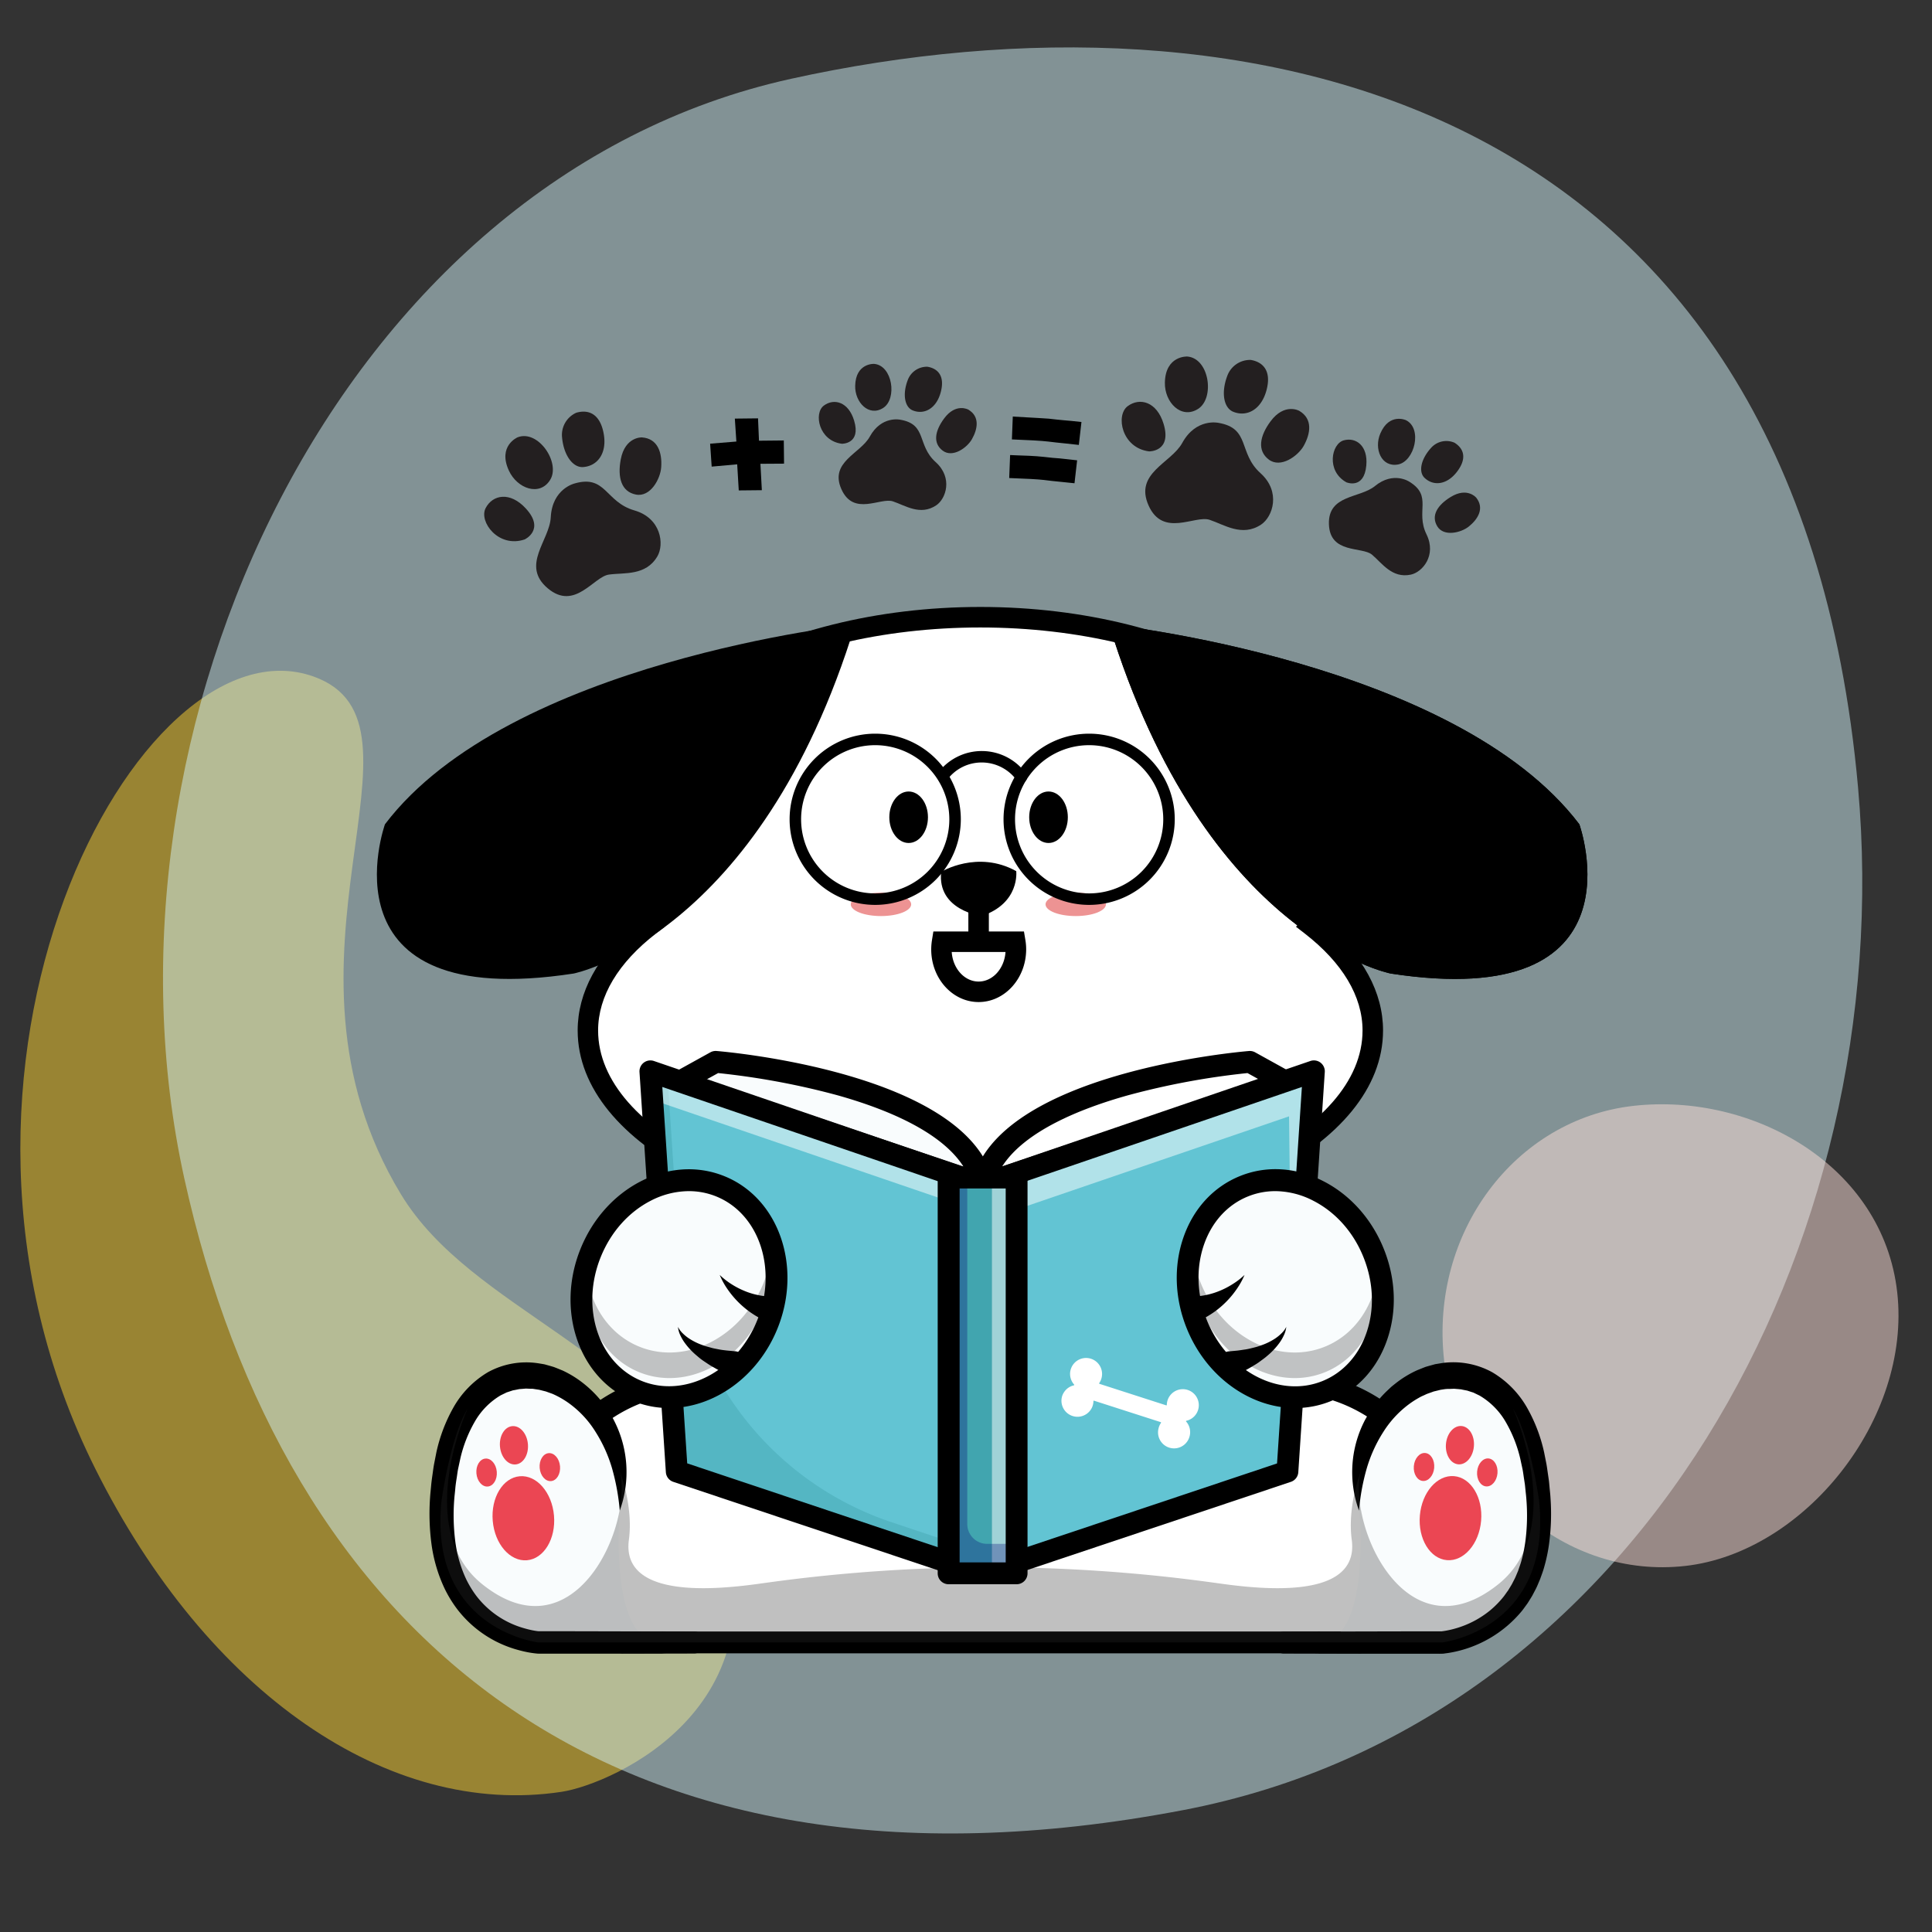 <svg id="圖層_1" data-name="圖層 1" xmlns="http://www.w3.org/2000/svg" viewBox="0 0 1000 1000"><rect x="0" y="0" width="1000" height="1000" fill="#333333" stroke="none"/><defs><style>.cls-1{fill:#ffd734;}.cls-1,.cls-14,.cls-2,.cls-3{opacity:0.5;}.cls-2{fill:#d3f3f8;}.cls-2,.cls-3{fill-rule:evenodd;}.cls-3{fill:#fee1db;}.cls-4{fill:#fff;}.cls-5{fill:#000072;}.cls-6{fill:#f9fcfd;}.cls-7{opacity:0.3;}.cls-8{fill:#2b2b2b;}.cls-9{fill:#eb4653;}.cls-10{fill:#ed9393;}.cls-11{fill:#ebba24;}.cls-12{fill:#62c4d3;}.cls-13{fill:#32949e;}.cls-15{fill:#f01988;}.cls-16{fill:#41a5af;}.cls-17{fill:#383838;}.cls-18{fill:#231f20;}.cls-19{fill:none;}</style></defs><path class="cls-1" d="M290.57,927.46C201,940.94,107.39,876.36,49.3,760.17c-103.3-206.6,22.59-442.25,113-410,68,24.28-29.05,145.26,45.19,267.93,36.87,60.9,129.13,80.7,161.41,158.18C412.77,881.65,317.11,923.47,290.57,927.46Z"/><path class="cls-2" d="M409.37,40.8c234.12-51.63,520.08,6.61,552.35,366.74C983,644.9,847.78,892,612.33,936.92c-299.49,57.2-465.75-94.89-516.94-327s79.87-517.49,314-569.12Z"/><path class="cls-3" d="M982,668.94c7.37,65.76-48.2,134.69-109.75,141.59S754.83,769.71,747.46,704,784,579.28,845.55,572.38,974.63,603.17,982,668.94Z"/><path class="cls-4" d="M513.31,511v-.24l-.36.12-.37-.12V511C298.36,582.26,322.33,850.11,322.33,850.11H703.56S727.53,582.26,513.31,511Z"/><path d="M703.56,855.76H322.33a5.65,5.65,0,0,1-5.63-5.15c-.25-2.78-5.86-69,15-145.09,12.32-44.86,31.36-83.67,56.6-115.36,31.64-39.74,73.09-68.26,123.2-84.79a5.64,5.64,0,0,1,3.54,0c50.11,16.53,91.52,45.06,123.09,84.8,25.17,31.69,44.13,70.5,56.35,115.36,20.71,76.09,14.93,142.31,14.67,145.09A5.66,5.66,0,0,1,703.56,855.76Zm-191-11.31H698.27c.91-17,2.27-74-14.75-136.27-26.78-98-84-162.45-170.21-191.49-86.18,29-143.56,93.46-170.58,191.5-17.17,62.29-16,119.23-15.1,136.26Z"/><path class="cls-4" d="M683.21,717.17c71.4,15.63,89.06,110.88,63.34,132.94H683.21"/><path class="cls-5" d="M746.76,850.69H683.21v-1.16h63.12c10.84-9.49,13.9-32.6,7.6-57.62-7.56-30-30.13-65.26-70.84-74.17l.24-1.13c41.23,9,64.08,44.67,71.72,75,6.43,25.56,3.17,49.24-8.13,58.93Z"/><path d="M746.55,855.76H683.21a5.66,5.66,0,0,1,0-11.31h61.06c8.23-8.94,10.22-29.54,4.74-51.31-7.19-28.53-28.56-62-67-70.45a5.65,5.65,0,1,1,2.42-11c43.49,9.52,67.54,46.92,75.55,78.73,7,27.82,3.17,52.94-9.75,64A5.61,5.61,0,0,1,746.55,855.76Z"/><path class="cls-4" d="M342.68,717.17c-71.39,15.63-89.06,110.88-63.33,132.94h63.33"/><path class="cls-5" d="M342.68,850.69H279.13l-.16-.14c-11.3-9.69-14.56-33.37-8.13-58.93,7.64-30.34,30.49-66,71.72-75l.25,1.13c-40.71,8.91-63.29,44.15-70.85,74.17-6.29,25-3.24,48.13,7.6,57.62h63.12Z"/><path d="M342.68,855.76H279.35a5.64,5.64,0,0,1-3.68-1.36c-12.92-11.08-16.75-36.2-9.75-64,8-31.82,32.07-69.22,75.55-78.74a5.65,5.65,0,1,1,2.42,11c-38.45,8.42-59.82,41.92-67,70.45-5.48,21.77-3.49,42.37,4.74,51.31h61.06a5.66,5.66,0,0,1,0,11.31Z"/><path class="cls-6" d="M278.61,850.11s-62.52-3.5-47.87-90.44c13.88-82.38,99.65-47.25,90.05,22.22,0,0-6.2,68.22,21.16,68.22"/><path d="M320.79,781.89a116.17,116.17,0,0,0-4-21.91,74.28,74.28,0,0,0-8.66-19.05,52,52,0,0,0-13.71-14.66,47.08,47.08,0,0,0-8.48-4.83l-2.26-.81-1.13-.41-1.15-.29-2.29-.58-2.31-.35-1.15-.18c-.38,0-.77,0-1.15,0l-2.3-.1-2.28.19-1.13.08-1.11.23c-.74.16-1.48.3-2.22.43l-2.15.71-1.07.35-1,.49-2.06,1a37.35,37.35,0,0,0-13.28,13.38,69.32,69.32,0,0,0-7.58,19.11l-1.12,5.2c-.38,1.73-.57,3.58-.86,5.36s-.55,3.6-.7,5.4-.39,3.6-.52,5.39a106.77,106.77,0,0,0,.48,21.33,65.76,65.76,0,0,0,5.6,19.83,54,54,0,0,0,5.2,8.62,47.21,47.21,0,0,0,24.46,16.83c1.62.48,3.26.9,4.89,1.22.81.15,1.63.3,2.4.39l.56.06h.13s.13,0,.05,0h1.56l11.29,0,22.59.05,45.18.11a5.66,5.66,0,0,1,0,11.31l-45.36.11-22.68,0-11.34,0h-1.42c-.12,0-.16,0-.56,0l-.52-.05-.85-.09c-1.1-.13-2.14-.29-3.19-.48-2.07-.38-4.09-.88-6.1-1.45a59.12,59.12,0,0,1-30.72-20.77,63.51,63.51,0,0,1-6.57-10.67A78,78,0,0,1,223.31,799a119.89,119.89,0,0,1-.71-23.84c.13-2,.35-3.91.52-5.87s.43-3.9.71-5.83.5-3.85.88-5.82l1.15-5.88a83.39,83.39,0,0,1,8.66-22.94,49.54,49.54,0,0,1,18-18.55,41.12,41.12,0,0,1,26.12-4.63c1.1.18,2.2.35,3.28.56l3.17.89,1.58.47,1.52.59,3,1.22a53.65,53.65,0,0,1,10.89,6.75,59,59,0,0,1,15.8,19.24A58.44,58.44,0,0,1,320.79,781.89Z"/><path class="cls-6" d="M745.81,850.11s62.52-3.5,47.87-90.44c-13.88-82.38-99.65-47.25-90,22.22,0,0,6.2,68.22-21.16,68.22"/><path d="M703.42,781.89a58.18,58.18,0,0,1,3.05-46.8c1-1.83,2.09-3.6,3.17-5.38.61-.85,1.23-1.69,1.86-2.53a28.75,28.75,0,0,1,1.93-2.47,58.89,58.89,0,0,1,4.31-4.63l2.31-2.18c.8-.69,1.65-1.33,2.48-2a53.34,53.34,0,0,1,11-6.67l3-1.21c.51-.19,1-.41,1.53-.58l1.59-.46,3.18-.88,3.29-.54a41.85,41.85,0,0,1,26.2,4.68,50,50,0,0,1,18.19,18.56,82.82,82.82,0,0,1,8.75,23.05l1.17,5.91c.36,2,.58,3.9.88,5.85l.42,2.92c.12,1,.19,2,.29,3,.17,2,.42,3.92.52,5.9a116.36,116.36,0,0,1-.79,24,85.31,85.31,0,0,1-2.57,12c-.55,2-1.32,3.92-2,5.87L796,820.09a30.51,30.51,0,0,1-1.33,2.84l-1.46,2.78c-.51.92-1.09,1.8-1.64,2.7l-.84,1.34c-.29.43-.61.85-.92,1.28-.62.85-1.23,1.71-1.88,2.55a61.94,61.94,0,0,1-37.29,21.83c-1,.18-2.1.33-3.23.45a28.56,28.56,0,0,1-3.29.09l-11.4,0-22.8,0-45.59-.11a5.66,5.66,0,0,1,0-11.31l45.42-.11,22.71-.05,11.35,0c.9,0,2.08,0,2.39,0,.76-.09,1.59-.22,2.41-.37a48.26,48.26,0,0,0,4.93-1.17,49.8,49.8,0,0,0,17.87-9.4,49.15,49.15,0,0,0,7-7.2c.5-.67,1-1.37,1.47-2.05.24-.34.5-.67.73-1l.66-1.08c.43-.73.89-1.43,1.3-2.17l1.16-2.26a21.21,21.21,0,0,0,1.07-2.32l1-2.36c.52-1.64,1.16-3.24,1.61-4.92a72.48,72.48,0,0,0,2.12-10.25,104,104,0,0,0,.55-21.42c-.11-1.81-.35-3.62-.52-5.42-.1-.91-.17-1.81-.29-2.72l-.41-2.71c-.29-1.79-.49-3.64-.86-5.39l-1.13-5.22a69,69,0,0,0-7.66-19.19,37.66,37.66,0,0,0-13.42-13.42l-2.08-1-1-.49c-.35-.14-.72-.23-1.09-.35l-2.16-.71-2.25-.44-1.11-.24c-.38,0-.77-.05-1.15-.09l-2.3-.19-2.32.09-1.17,0L748,719l-2.33.35-2.31.57-1.17.28c-.38.11-.75.27-1.13.4l-2.28.81c-.75.3-1.48.69-2.22,1a17.19,17.19,0,0,0-2.18,1.11,46.11,46.11,0,0,0-4.2,2.64,52.89,52.89,0,0,0-13.92,14.61,73.46,73.46,0,0,0-8.79,19.1A112.32,112.32,0,0,0,703.42,781.89Z"/><g class="cls-7"><path class="cls-8" d="M796.65,776.91s-4.44-32.85-13.53-47.82c0,0,28.44,62.09-7.63,90.94-47.1,37.68-77.67-28.94-71.25-58.2,0,0-6.93,17.75-4.58,35.18,2.16,16-9.37,30.69-66.3,22.88l-6.12-.84a843.36,843.36,0,0,0-229.31,0l-6.12.84c-56.94,7.81-68.46-6.92-66.3-22.88,2.35-17.43-4.58-35.18-4.58-35.18,6.42,29.26-24.15,95.88-71.26,58.2-36.06-28.85-7.62-90.94-7.62-90.94-9.09,15-13.54,47.82-13.54,47.82-6.72,66.57,50.1,73.2,50.1,73.2H746.56S803.38,843.48,796.65,776.91Z"/></g><ellipse class="cls-9" cx="270.94" cy="785.83" rx="15.91" ry="21.82" transform="translate(-66.18 26.03) rotate(-4.9)"/><ellipse class="cls-9" cx="251.9" cy="762.17" rx="5.29" ry="7.26" transform="translate(-64.22 24.32) rotate(-4.9)"/><ellipse class="cls-9" cx="284.64" cy="759.36" rx="5.29" ry="7.26" transform="translate(-63.86 27.11) rotate(-4.9)"/><ellipse class="cls-9" cx="266.06" cy="748.06" rx="7.26" ry="9.95" transform="translate(-62.97 25.48) rotate(-4.9)"/><ellipse class="cls-9" cx="750.81" cy="785.83" rx="21.82" ry="15.91" transform="translate(-96.32 1466.73) rotate(-85.1)"/><ellipse class="cls-9" cx="769.85" cy="762.17" rx="7.26" ry="5.29" transform="translate(-55.32 1464.06) rotate(-85.1)"/><ellipse class="cls-9" cx="737.11" cy="759.36" rx="7.26" ry="5.29" transform="translate(-82.48 1428.86) rotate(-85.1)"/><ellipse class="cls-9" cx="755.69" cy="748.06" rx="9.95" ry="7.26" transform="translate(-54.22 1437.05) rotate(-85.1)"/><path class="cls-4" d="M678.44,478.92c12.77-14.8,20-31.48,20-49.14,0-60.92-85.52-110.31-191-110.31s-191,49.39-191,110.31c0,17.66,7.22,34.34,20,49.14-20.32,15.71-32.11,34.39-32.11,54.45,0,55.73,91,100.9,203.14,100.9s203.14-45.17,203.14-100.9C710.55,513.31,698.76,494.63,678.44,478.92Z"/><path d="M507.41,639.58C390.53,639.58,299,592.93,299,533.37c0-19.71,10.32-38.71,29.91-55.22-11.82-15.17-17.81-31.41-17.81-48.37,0-63.75,88.08-115.62,196.34-115.62S703.75,366,703.75,429.78c0,17-6,33.2-17.81,48.37,19.6,16.51,29.92,35.51,29.92,55.22C715.86,592.93,624.3,639.58,507.41,639.58Zm0-314.8c-102.41,0-185.73,47.1-185.73,105,0,15.93,6.3,31.29,18.71,45.67l3.67,4.24-4.43,3.43c-19.66,15.19-30.05,32.57-30.05,50.25,0,52.71,88.75,95.59,197.83,95.59s197.84-42.88,197.84-95.59c0-17.68-10.39-35.05-30-50.25l-4.44-3.43,3.67-4.24c12.41-14.39,18.71-29.75,18.71-45.67C693.14,371.88,609.82,324.78,507.41,324.78Z"/><path d="M480.31,423c0,7.36-4.48,13.33-10,13.33s-10-6-10-13.33,4.47-13.32,10-13.32S480.31,415.63,480.31,423Z"/><path d="M552.71,423c0,7.36-4.48,13.33-10,13.33s-10-6-10-13.33,4.47-13.32,10-13.32S552.71,415.63,552.71,423Z"/><path d="M487.16,451.24S506,439.79,526,450.9c0,0,2.06,16.59-17.93,23.25C508.06,474.15,484.93,471.23,487.16,451.24Z"/><rect x="501.22" y="468.84" width="10.61" height="19.93"/><path class="cls-4" d="M487.59,487.44a25,25,0,0,0-.33,4c0,12.11,8.63,21.92,19.27,21.92s19.26-9.81,19.26-21.92a25,25,0,0,0-.32-4Z"/><path d="M506.53,518.66C493,518.66,482,506.44,482,491.43a30.66,30.66,0,0,1,.39-4.83l.72-4.47H530l.74,4.44a28.8,28.8,0,0,1,.4,4.86C531.1,506.44,520.07,518.66,506.53,518.66Zm-13.92-25.91c.57,8.55,6.59,15.3,13.92,15.3s13.35-6.75,13.92-15.3Z"/><path d="M442.66,323.16S263.39,342.11,199.25,426.65c0,0-35,97.65,97.66,77.25C296.91,503.9,393.11,485,442.66,323.16Z"/><path d="M574.06,323.16s179.27,18.95,243.41,103.49c0,0,35,97.65-97.66,77.25C719.81,503.9,623.62,485,574.06,323.16Z"/><ellipse class="cls-10" cx="556.8" cy="468.09" rx="15.63" ry="6.06"/><ellipse class="cls-10" cx="455.99" cy="468.09" rx="15.63" ry="6.06"/><path d="M574.06,323.16s179.27,18.95,243.41,103.49c0,0,35,97.65-97.66,77.25C719.81,503.9,623.62,485,574.06,323.16Z"/><path d="M453,468.37a44.31,44.31,0,1,1,44.32-44.31A44.36,44.36,0,0,1,453,468.37Zm0-82.67a38.36,38.36,0,1,0,38.37,38.36A38.41,38.41,0,0,0,453,385.7Z"/><path d="M563.74,468.37a44.31,44.31,0,1,1,44.31-44.31A44.36,44.36,0,0,1,563.74,468.37Zm0-82.67a38.36,38.36,0,1,0,38.36,38.36A38.41,38.41,0,0,0,563.74,385.7Z"/><path d="M528.68,405.13a3,3,0,0,1-2.41-1.23,22.44,22.44,0,0,0-18.12-9.24,22.18,22.18,0,0,0-17.91,9,3,3,0,0,1-4.77-3.56,28.32,28.32,0,0,1,45.62.34,3,3,0,0,1-.67,4.16A3,3,0,0,1,528.68,405.13Z"/><path class="cls-11" d="M423.56,605.34S473,665.53,503.81,674.9c0,0,29.42,12,92.28-81.59C596.09,593.31,509.16,621.39,423.56,605.34Z"/><path d="M507.53,680.27a15,15,0,0,1-5.57-.87c-31.38-9.53-80.11-68.46-82.17-71l-8.5-10.35,13.16,2.47a301.39,301.39,0,0,0,55.42,4.87c62.15,0,114.21-16.58,114.72-16.75L608,584.35,600.13,596C550.92,669.33,521,680.27,507.53,680.27Zm-71.55-68c15.33,17.26,47.66,51.37,69.25,58a7.12,7.12,0,0,0,2.3.29c6.86,0,31.9-5.18,76.89-68.86-19.63,5.07-59.08,13.5-104.55,13.5A324.68,324.68,0,0,1,436,612.29Z"/><path class="cls-6" d="M351.43,560.18l19.05-10.55s126,10.42,138.22,63.5Z"/><path class="cls-5" d="M509.5,614,350,560.31,370.35,549h.18a395,395,0,0,1,64.64,11.87c30.28,8.47,67.72,24.39,74.1,52.08Zm-156.64-54,155,52.2c-13.13-50.3-132-61.55-137.28-62Z"/><path class="cls-5" d="M509.5,614,350,560.31,370.35,549h.18a395,395,0,0,1,64.64,11.87c30.28,8.47,67.72,24.39,74.1,52.08Zm-156.64-54,155,52.2c-13.13-50.3-132-61.55-137.28-62Z"/><path d="M508.7,618.78a5.6,5.6,0,0,1-1.8-.29l-157.27-53a5.65,5.65,0,0,1-.94-10.3l19.05-10.54A5.69,5.69,0,0,1,371,544c5.31.44,130.26,11.41,143.26,67.86a5.64,5.64,0,0,1-5.51,6.92ZM365.39,558.91l133.27,44.87c-11.76-18.41-40.79-30-65-36.82a390.31,390.31,0,0,0-61.95-11.54Z"/><path class="cls-4" d="M666,560.18l-19.05-10.55s-126,10.42-138.23,63.5Z"/><path class="cls-4" d="M507.91,614l.23-1c6.38-27.69,43.82-43.61,74.1-52.08a395,395,0,0,1,64.64-11.87h.18l20.35,11.27ZM646.8,550.22c-5.3.48-124.16,11.73-137.28,62l155-52.2Z"/><path d="M508.7,618.78a5.64,5.64,0,0,1-5.5-6.92c13-56.45,138-67.42,143.26-67.86a5.69,5.69,0,0,1,3.21.69l19.05,10.54a5.65,5.65,0,0,1-.94,10.3l-157.27,53A5.62,5.62,0,0,1,508.7,618.78Zm137-63.36a390.11,390.11,0,0,0-62,11.54c-24.23,6.79-53.27,18.41-65,36.82L652,558.91Z"/><polygon class="cls-12" points="507.98 613.13 507.98 814.38 350.29 761.62 336.61 554.52 507.98 613.13"/><path class="cls-5" d="M508.56,815.18,349.74,762.05l0-.39L336,553.69l172.58,59Zm-157.72-54L507.4,813.57v-200l-170.15-58.2Z"/><g class="cls-7"><path class="cls-13" d="M351.31,645.07l-5.78-87.5-8.92-3.05,13.68,207.1L508,814.38V803.47l-46.51-15.56A161.89,161.89,0,0,1,351.31,645.07Z"/></g><g class="cls-14"><polygon class="cls-4" points="336.61 554.52 337.59 569.25 507.98 627.53 507.98 613.13 336.61 554.52"/></g><path class="cls-5" d="M508.56,815.18,349.74,762.05l0-.39L336,553.69l172.58,59Zm-157.72-54L507.4,813.57v-200l-170.15-58.2Z"/><path d="M508,820a5.78,5.78,0,0,1-1.79-.29L348.5,767a5.64,5.64,0,0,1-3.85-5L331,554.89a5.66,5.66,0,0,1,7.47-5.72l171.37,58.61a5.65,5.65,0,0,1,3.82,5.35V814.38A5.66,5.66,0,0,1,508,820Zm-152.3-62.56,146.65,49.06V617.17L342.81,562.61Z"/><polygon class="cls-12" points="508.7 613.13 508.7 814.38 666.4 761.62 680.07 554.52 508.7 613.13"/><path class="cls-5" d="M508.13,815.18V612.72l172.58-59L667,762.05Zm1.15-201.64v200L665.84,761.2l13.6-205.86Z"/><g class="cls-14"><polygon class="cls-4" points="508.7 613.13 508.7 632.03 667.2 577.82 668.94 723.14 680.07 554.52 508.7 613.13"/></g><path class="cls-5" d="M508.13,815.18V612.72l172.58-59L667,762.05Zm1.15-201.64v200L665.84,761.2l13.6-205.86Z"/><path d="M508.7,820a5.66,5.66,0,0,1-5.65-5.65V613.13a5.66,5.66,0,0,1,3.83-5.35l171.36-58.61a5.65,5.65,0,0,1,7.47,5.72L672,762a5.64,5.64,0,0,1-3.84,5L510.5,819.74A5.84,5.84,0,0,1,508.7,820Zm5.66-202.86V806.53L661,757.47l12.86-194.86Z"/><rect class="cls-15" x="491.04" y="613.13" width="35.16" height="201.25"/><path class="cls-5" d="M526.78,815H490.47V612.55h36.31Zm-35.16-1.16h34V613.71h-34Z"/><rect class="cls-16" x="491.04" y="609.49" width="35.16" height="204.88"/><path class="cls-5" d="M526.78,815H490.47V608.91h36.31Zm-35.16-1.16h34V610.07h-34Z"/><g class="cls-14"><rect class="cls-4" x="513.43" y="609.49" width="12.77" height="204.88"/></g><g class="cls-7"><path class="cls-5" d="M500.66,788.84V609.49H491V814.38H526.2V799.1H510.91A10.25,10.25,0,0,1,500.66,788.84Z"/></g><path d="M526.2,820H491a5.65,5.65,0,0,1-5.65-5.65V609.49a5.65,5.65,0,0,1,5.65-5.65H526.2a5.65,5.65,0,0,1,5.65,5.65V814.38A5.65,5.65,0,0,1,526.2,820Zm-29.5-11.31h23.85V615.14H496.7Z"/><path class="cls-4" d="M615.64,743.74a8.29,8.29,0,0,1-16-4.33,8.41,8.41,0,0,1,.77-2.09h0a8,8,0,0,1,.52-.85.25.25,0,0,0-.12-.37L566.28,725a.25.25,0,0,0-.32.23,6.87,6.87,0,0,1-.08,1h0a8.19,8.19,0,0,1-.59,2.12,8.29,8.29,0,0,1-15.5-5.82,8.13,8.13,0,0,1,1-2,8.26,8.26,0,0,1,5.05-3.48.25.25,0,0,0,.13-.4,8.28,8.28,0,0,1-2-6.83,8.69,8.69,0,0,1,.42-1.55,8.28,8.28,0,0,1,15.84,1.1,8.26,8.26,0,0,1-1.28,6.52.25.25,0,0,0,.13.38l34.54,11.13a.24.24,0,0,0,.32-.23,8.28,8.28,0,1,1,10.12,8.22.24.24,0,0,0-.13.39A8.28,8.28,0,0,1,615.64,743.74Z"/><ellipse class="cls-6" cx="665.26" cy="667.02" rx="49.33" ry="57.15" transform="translate(-200.95 296.65) rotate(-21.93)"/><g class="cls-7"><path class="cls-17" d="M621.43,663.94c11.28,28,40.06,42.87,64.26,33.13,15.66-6.3,25.55-21.34,27.55-38.77,2.55,22.72-8,44.16-27.55,52-24.2,9.74-53-5.09-64.26-33.13a60.93,60.93,0,0,1-4.16-29.65A62.38,62.38,0,0,0,621.43,663.94Z"/></g><path d="M670.47,728.8c-23.06,0-46-15.89-56.22-41.24-6.21-15.42-6.85-32-1.79-46.83,5.15-15.07,15.57-26.42,29.35-32s29.15-4.58,43.31,2.72c13.88,7.15,24.94,19.58,31.14,35s6.85,32,1.79,46.82c-5.15,15.08-15.57,26.43-29.34,32A48.61,48.61,0,0,1,670.47,728.8ZM660.15,616.53A37.65,37.65,0,0,0,646,619.25c-10.68,4.3-18.8,13.23-22.88,25.14-4.17,12.21-3.61,26,1.58,39h0c10.61,26.34,37.41,40.45,59.76,31.46,10.67-4.3,18.8-13.23,22.87-25.14,4.17-12.21,3.61-26-1.58-38.95s-14.37-23.26-25.84-29.18A43.28,43.28,0,0,0,660.15,616.53Z"/><path d="M665.77,686.8a13.22,13.22,0,0,1-1.24,4.33,23.45,23.45,0,0,1-2.34,4,36.44,36.44,0,0,1-6.45,6.8c-1.19,1.06-2.47,1.91-3.74,2.87s-2.62,1.73-4,2.56-2.72,1.56-4.11,2.3l-4.23,2.07a6.49,6.49,0,1,1-3.48-12.29l.21,0,4.09-.38c1.36-.16,2.7-.39,4.07-.58s2.68-.54,4-.86,2.67-.68,3.93-1.17a31.87,31.87,0,0,0,7.42-3.56,21.39,21.39,0,0,0,3.26-2.62A12.12,12.12,0,0,0,665.77,686.8Z"/><path d="M644.17,659.9a38.7,38.7,0,0,1-3.83,7,47.81,47.81,0,0,1-11.62,12,50.36,50.36,0,0,1-7.62,4.49l-.05,0a6.51,6.51,0,1,1-5.78-11.66,6.58,6.58,0,0,1,2.56-.67,38.72,38.72,0,0,0,13.66-3,41.69,41.69,0,0,0,6.61-3.46A37.07,37.07,0,0,0,644.17,659.9Z"/><ellipse class="cls-6" cx="351.43" cy="667.02" rx="57.15" ry="49.33" transform="translate(-398.57 743.97) rotate(-68.07)"/><g class="cls-7"><path class="cls-17" d="M395.26,663.94C384,692,355.2,706.81,331,697.07c-15.65-6.3-25.55-21.34-27.54-38.77-2.56,22.72,8,44.16,27.54,52,24.21,9.74,53-5.09,64.27-33.13a60.93,60.93,0,0,0,4.16-29.65A63.17,63.17,0,0,1,395.26,663.94Z"/></g><path d="M346.22,728.8A48.57,48.57,0,0,1,328,725.28c-28.13-11.32-40.49-46.66-27.56-78.79,6.21-15.42,17.27-27.85,31.15-35,14.16-7.3,29.54-8.27,43.31-2.72,28.13,11.32,40.49,46.66,27.56,78.79h0C392.23,712.91,369.27,728.8,346.22,728.8Zm10.32-112.27a43.24,43.24,0,0,0-19.79,5c-11.47,5.92-20.65,16.28-25.84,29.18-10.61,26.35-1.05,55.09,21.29,64.09s49.15-5.12,59.75-31.46h0c10.61-26.35,1.05-55.09-21.29-64.09A37.65,37.65,0,0,0,356.54,616.53Zm40.66,68.92h0Z"/><path d="M350.92,686.8a12.12,12.12,0,0,0,2.56,3.43,20.91,20.91,0,0,0,3.26,2.62,31.67,31.67,0,0,0,7.42,3.56c1.26.49,2.64.79,3.93,1.17s2.68.59,4,.86,2.71.42,4.07.58l4.1.38.18,0a6.49,6.49,0,1,1-1.19,12.93,6.78,6.78,0,0,1-2.26-.64l-4.23-2.07c-1.39-.74-2.76-1.54-4.12-2.3s-2.67-1.68-4-2.56-2.56-1.81-3.74-2.87a36.44,36.44,0,0,1-6.45-6.8,23.45,23.45,0,0,1-2.34-4A13,13,0,0,1,350.92,686.8Z"/><path d="M372.52,659.9a37.43,37.43,0,0,0,6.06,4.76,42.22,42.22,0,0,0,6.62,3.46,37,37,0,0,0,6.84,2.14,37.46,37.46,0,0,0,6.82.83,6.51,6.51,0,1,1-.67,13,6.36,6.36,0,0,1-2.53-.65l-.08,0a50.75,50.75,0,0,1-7.61-4.49,48.09,48.09,0,0,1-11.63-12A38.65,38.65,0,0,1,372.52,659.9Z"/><path class="cls-18" d="M328.37,264.19c-15.12-4.36-14.71-18.67-31-13.94,0,0-11.55,2.71-12.3,17.52-.61,12-15.61,24.89-1.57,36.73s23.72-6,31.68-7.1,19.07.76,25.06-9.41C343.94,281.74,342.22,268.19,328.37,264.19Z"/><path class="cls-18" d="M271.59,279.2s10.75-5,.54-16.05C264,254.32,255,256,251.36,263S258,283.84,271.59,279.2Z"/><path class="cls-18" d="M284.79,248.34c5.42-8.84-6.2-26.12-16.87-22,0,0-10.41,4.4-4.55,17.19C267.63,252.89,279.37,257.17,284.79,248.34Z"/><path class="cls-18" d="M301.77,241.75c7.51-.48,12.56-7.18,10.69-17.34s-7.77-12.65-14.2-10.77a12.56,12.56,0,0,0-7.34,12.74C291.78,235.77,296.57,242.09,301.77,241.75Z"/><path class="cls-18" d="M332.3,226.4s-8.73-.52-11,11.38c-1.75,9.34.28,16.72,7.83,18.2s12.73-8.16,13.11-14.19C342.76,234.44,340.56,227,332.3,226.4Z"/><path class="cls-18" d="M484.3,239.18c-9.85-8.86-4.28-19.55-18.34-21.94,0,0-9.74-2.19-15.76,8.75-4.86,8.85-21,13.12-14.68,27.24s20.19,4.14,26.6,6.26,14.17,7.59,22.45,2.08C489.65,258.19,493.32,247.29,484.3,239.18Z"/><path class="cls-18" d="M435.78,229.69s10,.18,6.31-12c-2.92-9.68-10.36-11.7-15.68-7.75S423.78,228.21,435.78,229.69Z"/><path class="cls-18" d="M457.12,211.16c7.35-4.7,4.9-22.06-4.72-22.82,0,0-9.5-.49-9.76,11.35C442.45,208.3,449.76,215.86,457.12,211.16Z"/><path class="cls-18" d="M472.4,212.41c5.86,2.4,12.15-.82,14.47-9.21s-1.24-12.43-6.81-13.37a10.55,10.55,0,0,0-10.23,6.95C467,204.21,468.34,210.75,472.4,212.41Z"/><path class="cls-18" d="M501.16,212s-6.42-3.6-12.48,4.59c-4.76,6.43-5.93,12.77-.75,16.66s12.63-1.5,15.14-5.93C506.13,221.93,507.18,215.51,501.16,212Z"/><path class="cls-18" d="M652.44,244.92c-11.71-10.53-5.09-23.22-21.79-26.06,0,0-11.58-2.61-18.72,10.4-5.77,10.5-24.91,15.58-17.44,32.35s24,4.92,31.6,7.44,16.82,9,26.66,2.47C658.79,267.51,663.15,254.56,652.44,244.92Z"/><path class="cls-18" d="M594.8,233.64s11.83.22,7.49-14.2c-3.47-11.5-12.31-13.9-18.62-9.2S580.54,231.88,594.8,233.64Z"/><path class="cls-18" d="M620.14,211.64c8.73-5.59,5.82-26.21-5.61-27.11,0,0-11.28-.59-11.59,13.48C602.71,208.24,611.4,217.22,620.14,211.64Z"/><path class="cls-18" d="M638.29,213.12c7,2.85,14.44-1,17.19-10.94S654,187.42,647.4,186.3a12.54,12.54,0,0,0-12.16,8.25C631.91,203.38,633.47,211.15,638.29,213.12Z"/><path class="cls-18" d="M672.46,212.63s-7.62-4.27-14.83,5.46c-5.65,7.63-7,15.17-.89,19.79s15-1.79,18-7C678.36,224.43,679.62,216.81,672.46,212.63Z"/><path class="cls-18" d="M738.35,276.57c-5.83-11.9,3.33-19.74-8.82-27.2,0,0-8.22-5.68-17.89,2.23-7.81,6.39-24.34,4.34-23.79,19.79s17.18,11.38,22.34,15.74,10.31,12.33,20,10.31C736.22,296.2,743.69,287.46,738.35,276.57Z"/><path class="cls-18" d="M696.89,249.64s9.17,3.9,10.31-8.73c.91-10.08-5.24-14.73-11.65-13S686.31,243.79,696.89,249.64Z"/><path class="cls-18" d="M723.6,240.42c8.57-1.61,12.78-18.63,4.14-22.93,0,0-8.63-4-13.29,6.89C711.05,232.3,715,242,723.6,240.42Z"/><path class="cls-18" d="M737.3,247.29c4.55,4.41,11.58,3.78,16.86-3.14s3.5-12-1.31-15a10.57,10.57,0,0,0-12.09,2.63C735.38,237.68,734.16,244.24,737.3,247.29Z"/><path class="cls-18" d="M764.14,257.65s-4.61-5.74-13.29-.4c-6.81,4.19-10.27,9.63-6.92,15.17s12.28,3.32,16.26.16C765,268.72,768.42,263.16,764.14,257.65Z"/><path d="M393.59,240.06l.74,13.66-11.95.12-.81-13.51-13.21,1.19-.8-11.87,13.58-1.11-.79-11.87,12-.13.5,11.57,12.84-.13.13,12Z"/><path d="M549.36,249.43c-3.65-.34-6.69-.69-9.06-1-3.19-.37-9.17-.68-17.93-1l.46-11.9c1.2.06,4.57.22,10,.39,2.54.14,5.08.28,7.75.59,3,.34,5.56.64,7.88.75,2.23.26,5.28.54,9.06,1l-1.36,11.87C555.23,250,552.92,249.84,549.36,249.43Zm2.28-19.88c-3.64-.35-6.68-.7-9.06-1-3.78-.44-10.06-.78-18.82-1.11l.46-11.83c11.21.61,17.41,1,18.6,1.09,3,.34,5.56.64,7.87.83s5.29.45,9.07.89l-1.36,11.87Z"/><rect class="cls-19" width="1000" height="1000"/></svg>